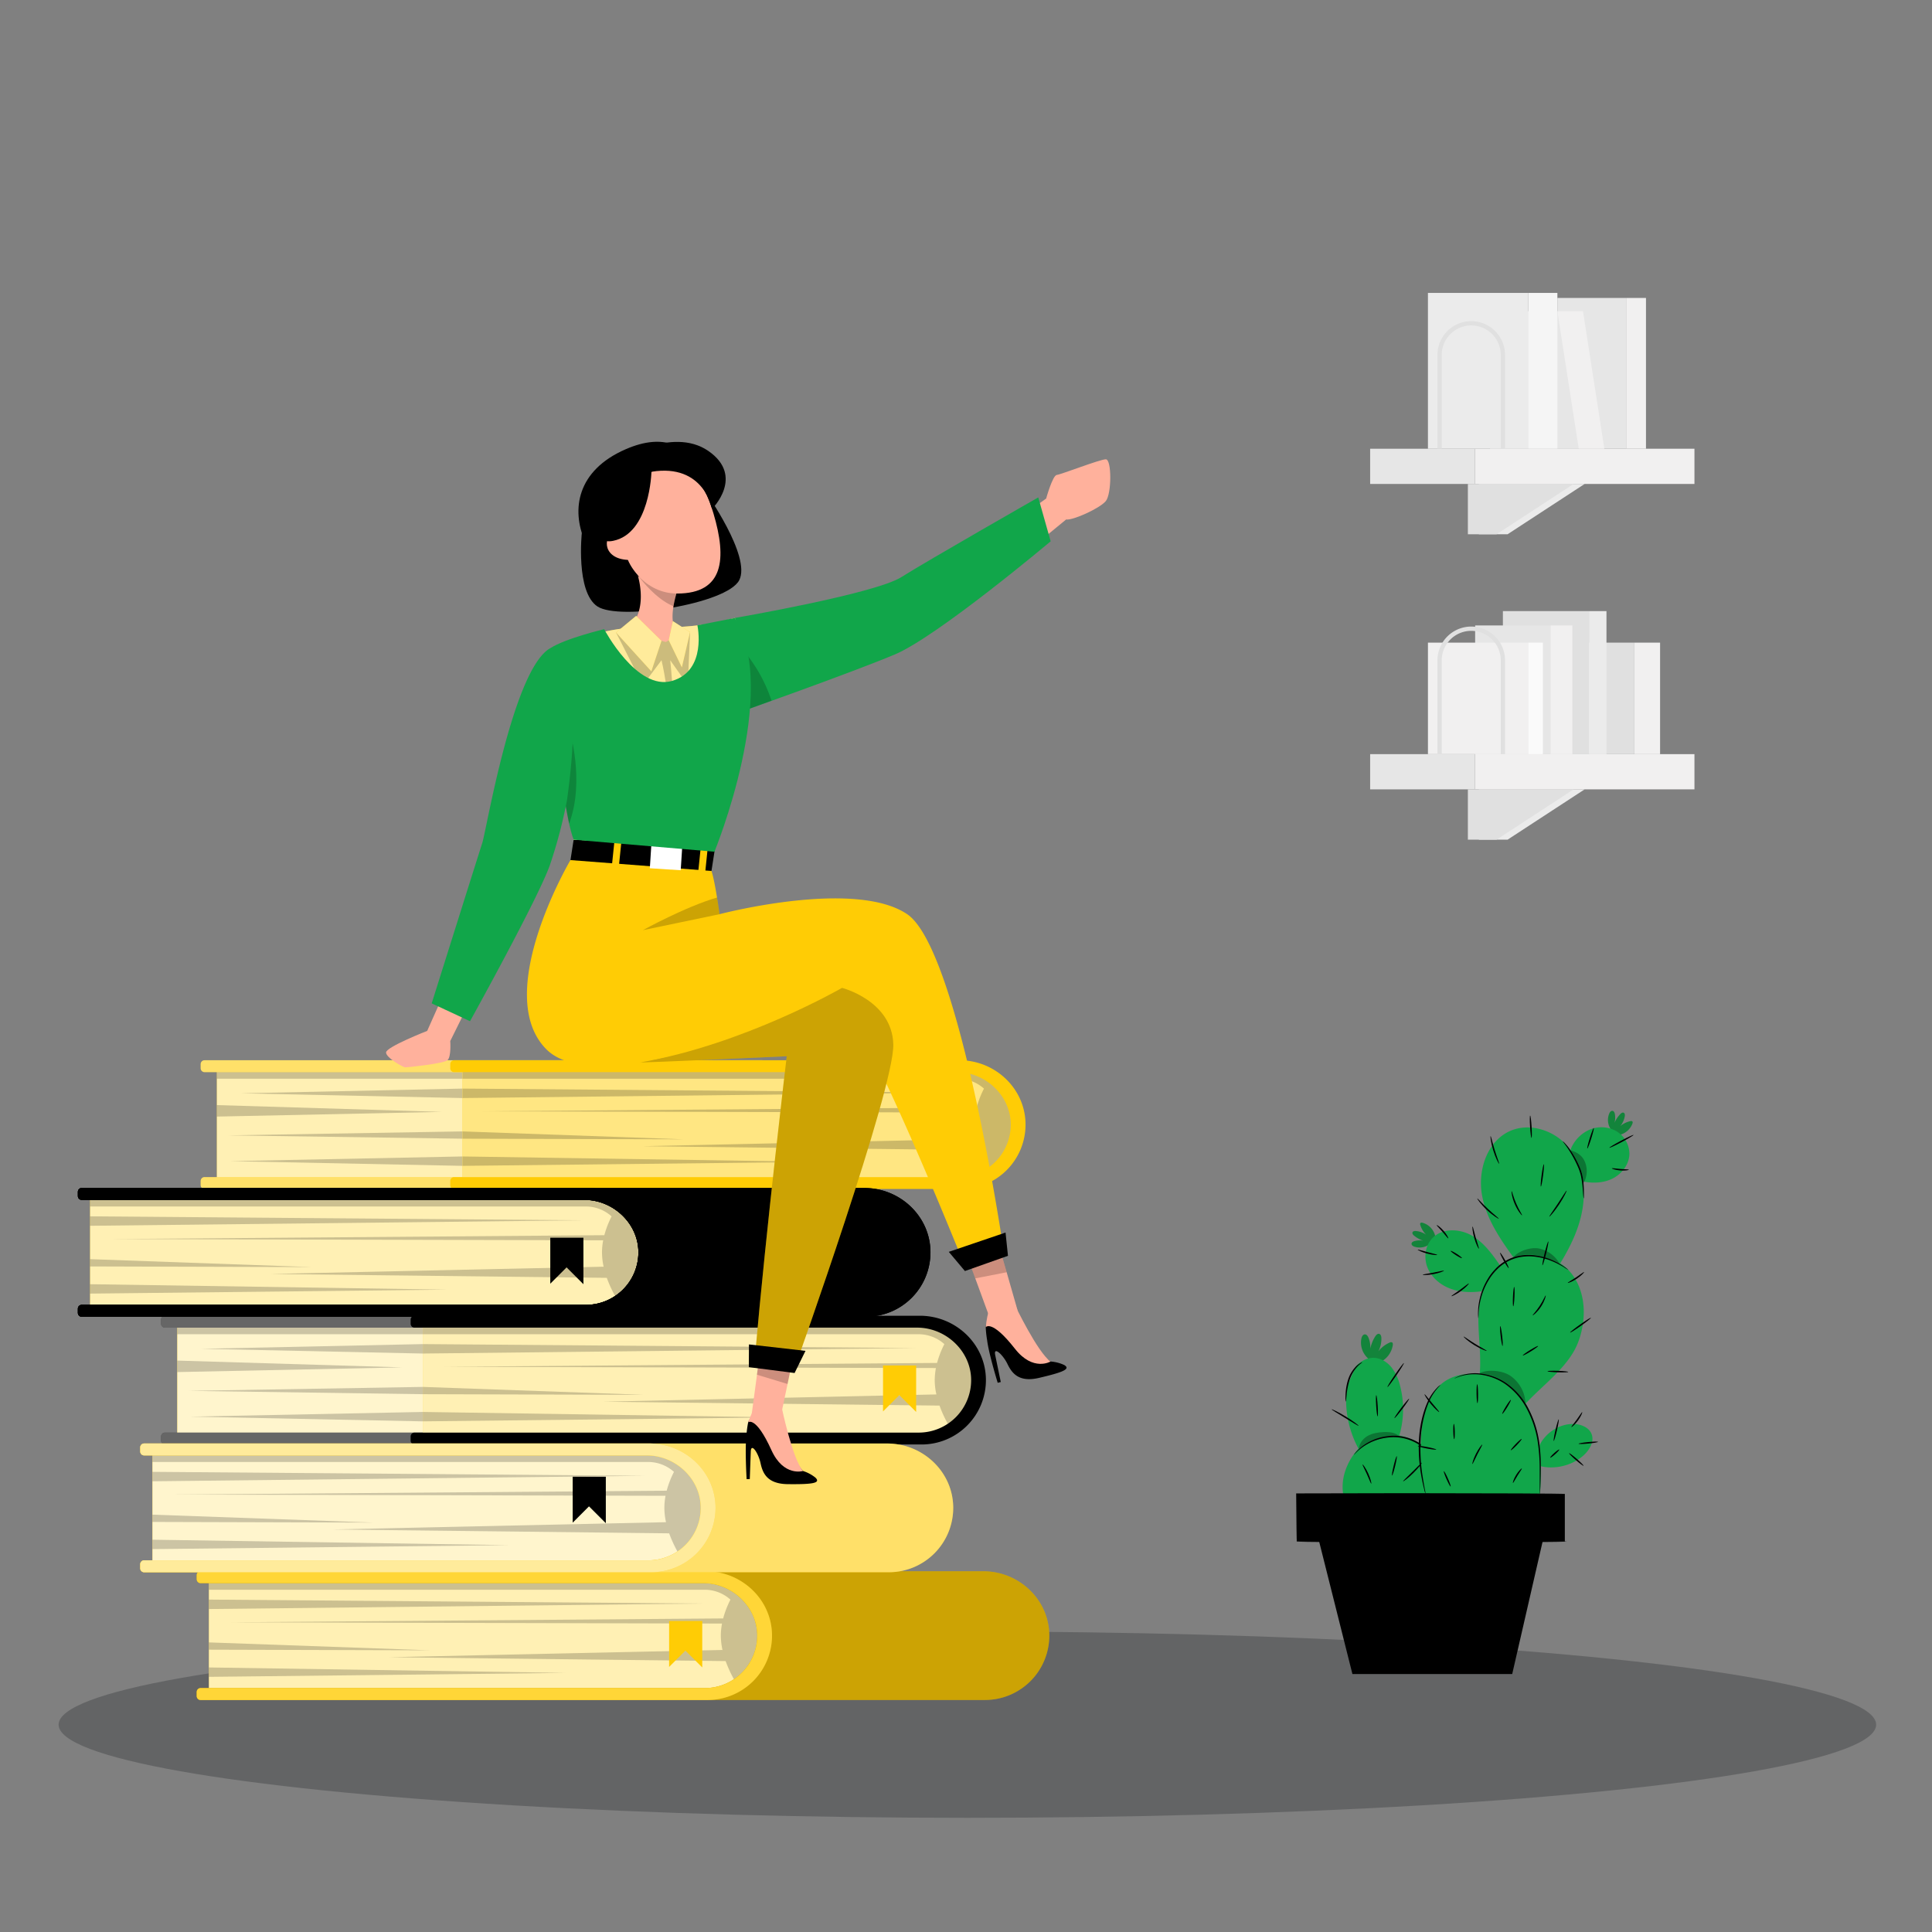 <?xml version="1.0" encoding="utf-8"?>
<svg xmlns="http://www.w3.org/2000/svg" data-name="Layer 1" viewBox="0 0 1400 1400">
  <rect x="0" y="0" width="1400" height="1400" fill="#808080" stroke="none"/>
  <ellipse cx="701" cy="1249.759" fill="#26292c" opacity=".31" rx="658.528" ry="67.5"/>
  <rect fill="#f1f0f0" height="25.521" transform="rotate(180 1148.298 337.931)" width="159.116" x="1068.74" y="325.17"/>
  <rect fill="#e6e6e6" height="25.521" width="75.885" x="992.855" y="325.17"/>
  <polygon fill="#ebebeb" points="1071.672 350.68 1148.299 350.68 1092.431 387.156 1071.672 387.156 1071.672 350.68"/>
  <polygon fill="#e0e0e0" points="1063.678 350.68 1140.305 350.68 1084.437 387.156 1063.678 387.156 1063.678 350.68"/>
  <g>
    <rect fill="#e6e6e6" height="109.26" transform="rotate(180 1153.44 270.54)" width="49.805" x="1128.538" y="215.911"/>
    <rect fill="#f1f0f0" height="109.26" width="14.399" x="1178.343" y="215.911"/>
    <polygon fill="#e6e6e6" points="1064.334 225.543 1128.538 225.543 1144.012 325.17 1079.808 325.17 1064.334 225.543"/>
    <polygon fill="#f1f0f0" points="1147.099 225.543 1128.538 225.543 1144.012 325.17 1162.573 325.17 1147.099 225.543"/>
    <rect fill="#ebebeb" height="112.911" transform="rotate(180 1071.12 268.715)" width="72.764" x="1034.737" y="212.26"/>
    <rect fill="#f5f5f5" height="112.911" width="21.036" x="1107.502" y="212.26"/>
    <path d="M1090.604,325.171h-3.104V257.209a21.382,21.382,0,0,0-42.764,0v67.962h-3.104V257.209a24.485,24.485,0,0,1,48.971,0Z" fill="#e0e0e0"/>
  </g>
  <g>
    <rect fill="#f1f0f0" height="25.521" transform="rotate(180 1148.298 559.242)" width="159.116" x="1068.74" y="546.481"/>
    <rect fill="#e6e6e6" height="25.521" width="75.885" x="992.855" y="546.481"/>
    <polygon fill="#ebebeb" points="1071.672 571.991 1148.299 571.991 1092.431 608.467 1071.672 608.467 1071.672 571.991"/>
    <polygon fill="#e0e0e0" points="1063.678 571.991 1140.305 571.991 1084.437 608.467 1063.678 608.467 1063.678 571.991"/>
    <g>
      <rect fill="#e0e0e0" height="80.801" transform="rotate(180 1147.936 506.08)" width="72.764" x="1111.554" y="465.68"/>
      <rect fill="#f1f0f0" height="80.801" width="18.64" x="1184.318" y="465.68"/>
      <rect fill="#e0e0e0" height="103.643" transform="rotate(180 1120.232 494.66)" width="62.359" x="1089.052" y="442.838"/>
      <rect fill="#ebebeb" height="103.643" width="12.694" x="1151.411" y="442.838"/>
      <rect fill="#e6e6e6" height="93.258" transform="rotate(180 1096.273 499.852)" width="54.651" x="1068.947" y="453.223"/>
      <rect fill="#f1f0f0" height="93.258" width="15.8" x="1123.599" y="453.223"/>
      <rect fill="#f1f0f0" height="80.801" transform="rotate(180 1071.12 506.08)" width="72.764" x="1034.737" y="465.68"/>
      <rect fill="#fafafa" height="80.801" width="10.518" x="1107.502" y="465.68"/>
      <path d="M1090.604,546.482h-3.104V478.52a21.382,21.382,0,0,0-42.764,0v67.962h-3.104V478.52a24.485,24.485,0,0,1,48.971,0Z" fill="#e0e0e0"/>
    </g>
  </g>
  <g>
    <path d="M991.694,969.45a18.154,18.154,0,0,1,1.267,7.92,26.404,26.404,0,0,1,3.596-8.971c.648-1.021,1.679-2.122,2.851-1.823,1.178.3,1.553,1.776,1.596,2.991a19.444,19.444,0,0,1-2.191,9.644,21.486,21.486,0,0,1,8.159-6.321,1.943,1.943,0,0,1,1.768-.14c.612.382.628,1.256.526,1.97a16.52,16.52,0,0,1-10.026,12.746l-1.724.251A15.377,15.377,0,0,1,986.49,970.056c.268-1.429,1.08-3.09,2.532-3.116C990.325,966.916,991.208,968.242,991.694,969.45Z" fill="#13843b"/>
    <path d="M1030.429,1046.815c-4.01-2.894-11.55-5.66-16.418-6.617a67.513,67.513,0,0,0,.464-36.286,34.741,34.741,0,0,0-6.128-13.059c-3.057-3.759-7.496-6.585-12.332-6.884-5.217-.323-10.214,2.385-13.699,6.345l-6.059,14.015a54.115,54.115,0,0,0-.728,6.157,73.975,73.975,0,0,0,8.849,39.199c-6.316,6.964-13.152,18.966-11.092,32.878h71.954C1046.497,1069.219,1041.415,1054.745,1030.429,1046.815Z" fill="#11a64a"/>
    <path d="M981.168,1054.159c-.03-.024.158-.291.544-.781a21.558,21.558,0,0,1,1.781-2.07,33.299,33.299,0,0,1,7.979-6.099,37.664,37.664,0,0,1,14.191-4.531,34.365,34.365,0,0,1,32.265,13.908,37.674,37.674,0,0,1,6.449,13.429,33.3,33.3,0,0,1,1.043,9.987,21.52,21.52,0,0,1-.281,2.716,3.12,3.12,0,0,1-.195.932c-.321.018.908-5.313-1.314-13.436a38.045,38.045,0,0,0-6.505-13.02,33.893,33.893,0,0,0-31.355-13.516,38.034,38.034,0,0,0-13.931,4.209C984.408,1049.85,981.375,1054.404,981.168,1054.159Z"/>
    <path d="M975.156,1015.643c-.142-.006-.246-1.823-.13-4.768a41.486,41.486,0,0,1,1.94-11.382,23.393,23.393,0,0,1,6.157-9.795c2.233-2.017,4.017-2.662,4.056-2.559.098.163-1.516,1.039-3.518,3.113a25.729,25.729,0,0,0-5.66,9.592,52.634,52.634,0,0,0-2.204,11.09C975.486,1013.838,975.316,1015.65,975.156,1015.643Z"/>
    <path d="M1016.762,1073.407c-.199-.24,2.965-3.15,6.719-6.871,3.765-3.713,6.71-6.842,6.948-6.641.225.186-2.374,3.665-6.179,7.418C1020.454,1071.074,1016.945,1073.634,1016.762,1073.407Z"/>
    <path d="M1008.741,1069.219c-.293-.071.23-3.267,1.168-7.137.939-3.872,1.937-6.951,2.231-6.88s-.23,3.266-1.168,7.138C1010.034,1066.21,1009.035,1069.29,1008.741,1069.219Z"/>
    <path d="M987.375,1061.228c.24-.162,2.338,2.614,4.095,6.505,1.772,3.885,2.478,7.292,2.199,7.366-.302.088-1.46-3.114-3.194-6.914C988.757,1064.378,987.111,1061.397,987.375,1061.228Z"/>
    <path d="M1010.483,1027.625c-.241-.182,1.939-3.47,4.867-7.343s5.499-6.866,5.739-6.684-1.938,3.469-4.867,7.343C1013.293,1024.814,1010.724,1027.807,1010.483,1027.625Z"/>
    <path d="M1005.4,1005.119c-.249-.171,2.217-4.203,5.509-9.007,3.292-4.805,6.162-8.561,6.411-8.39s-2.217,4.203-5.509,9.008C1008.52,1001.533,1005.649,1005.29,1005.4,1005.119Z"/>
    <path d="M997.294,1011.025c.301-.019.76,3.394,1.025,7.621.264,4.229.235,7.671-.066,7.69s-.76-3.393-1.024-7.622S996.994,1011.044,997.294,1011.025Z"/>
    <path d="M964.969,1021.262c.135-.261,4.801,1.912,10.21,5.217,5.416,3.297,9.483,6.45,9.313,6.69-.177.254-4.5-2.48-9.882-5.757C969.236,1024.128,964.824,1021.536,964.969,1021.262Z"/>
    <path d="M990.871,1040.635c3.49-2.047,7.626-2.679,11.666-2.879,4.193-.208,8.881.216,11.72,3.309v.149c-10.071-.717-21.818,2.728-29.551,9.22C984.647,1046.389,987.383,1042.681,990.871,1040.635Z" opacity=".3"/>
    <path d="M1025.074,899.311a14.288,14.288,0,0,1,6.311-.245,20.798,20.798,0,0,1-6.675-3.657c-.737-.603-1.501-1.512-1.157-2.401.346-.893,1.535-1.047,2.488-.966a15.309,15.309,0,0,1,7.333,2.621,16.922,16.922,0,0,1-4.173-6.974,1.531,1.531,0,0,1,.057-1.396c.356-.442,1.041-.373,1.589-.226a13.008,13.008,0,0,1,9.021,9.039l.034,1.371a12.108,12.108,0,0,1-14.846,6.958c-1.091-.344-2.313-1.135-2.197-2.273C1022.964,900.143,1024.083,899.577,1025.074,899.311Z" fill="#13843b"/>
    <path d="M1170.205,807.339a14.297,14.297,0,0,1-.285,6.309,20.789,20.789,0,0,1,4.203-6.345c.662-.684,1.633-1.369,2.489-.952.86.419.914,1.617.754,2.56A15.307,15.307,0,0,1,1174.14,816a16.92,16.92,0,0,1,7.299-3.574,1.53,1.53,0,0,1,1.386.174c.411.392.284,1.069.092,1.603a13.01,13.01,0,0,1-9.763,8.231l-1.369-.081a12.109,12.109,0,0,1-5.69-15.377c.434-1.059,1.325-2.21,2.449-1.999C1169.553,805.167,1170.023,806.33,1170.205,807.339Z" fill="#13843b"/>
    <path d="M1069.165,995.503c1.067.04,2.064.164,3.084.26,1.867-20.556-4.365-41.427,1.913-61.078l-.834,1.07c-7.563.992-15.431.693-22.559-2.023s-13.451-8.05-16.317-15.119-1.798-15.853,3.477-21.364c7.116-7.434,19.649-7.044,28.575-1.922,8.611,4.941,14.647,13.239,20.327,21.412a37.578,37.578,0,0,1,9.827-5.65c-9.919-13.656-19.511-27.995-22.639-44.49-3.422-18.046,3.317-39.429,20.069-46.963,14.267-6.417,32.155-.62,42.21,11.364.786.937,1.452,1.952,2.152,2.945l-.337-.972a25.994,25.994,0,0,1,13.566-14.285,22.073,22.073,0,0,1,19.473.934,19.211,19.211,0,0,1,9.567,16.714c-.226,7.594-5.563,14.463-12.392,17.791-6.545,3.19-14.203,3.442-21.351,1.975a64.903,64.903,0,0,1-.106,19.17c-2.236,14.357-8.638,27.71-16.242,40.131a35.622,35.622,0,0,1,5.848,4.832c12.927,13.535,13.758,35.267,6.984,52.715s-25.122,30.317-37.852,44.039l-.014-.008c5.474,9.26,8.35,20.317,9.777,30.698,4.427-9.257,14.307-15.89,24.638-15.814,5.555.041,11.778,2.513,13.497,7.795,1.515,4.654-1.036,9.697-4.345,13.303-7.707,8.398-21.506,12.236-32.581,9.542l-.14-3.399a147.597,147.597,0,0,1-.562,23.455h-82.105S1011.833,993.38,1069.165,995.503Z" fill="#11a64a"/>
    <rect height="34.434" transform="rotate(180 1036.795 1099.78)" width="194.28" x="939.655" y="1082.563"/>
    <polygon points="1119.426 1110.166 1095.801 1213.065 980.011 1213.065 954.164 1110.166 1119.426 1110.166"/>
    <path d="M939.763,1117.04c0,.377,43.822.683,97.868.683,54.064,0,97.877-.306,97.877-.683s-43.813-.683-97.877-.683C983.585,1116.357,939.763,1116.663,939.763,1117.04Z"/>
    <path d="M1053.931,998.894a5.696,5.696,0,0,1,1.122-.64,24.796,24.796,0,0,1,3.412-1.462,33.352,33.352,0,0,1,13.52-1.558,41.188,41.188,0,0,1,19.026,6.661,51.023,51.023,0,0,1,16.343,18.488,75.192,75.192,0,0,1,7.822,23.465,125.855,125.855,0,0,1,1.319,20.154c-.033,5.744-.215,10.381-.331,13.586-.065,1.507-.117,2.729-.159,3.69a5.736,5.736,0,0,1-.126,1.286,5.76,5.76,0,0,1-.094-1.288c-.012-.962-.028-2.186-.047-3.694-.004-3.348-.01-7.95-.017-13.575a133.03,133.03,0,0,0-1.54-19.993,75.814,75.814,0,0,0-7.79-23.11,50.718,50.718,0,0,0-15.939-18.169,41.095,41.095,0,0,0-18.539-6.73,34.584,34.584,0,0,0-13.32,1.194C1055.547,998.134,1053.991,999.02,1053.931,998.894Z"/>
    <path d="M1071.293,955.302a3.342,3.342,0,0,1-.132-.974,27.78,27.78,0,0,1-.114-2.812,46.035,46.035,0,0,1,1.215-10.281,48.236,48.236,0,0,1,5.705-14.266,39.224,39.224,0,0,1,5.506-7.271,32.498,32.498,0,0,1,16.855-9.621,38.03,38.03,0,0,1,9.116-.675,44.676,44.676,0,0,1,14.953,3.548,50.324,50.324,0,0,1,9.088,4.955c1.026.664,1.745,1.291,2.258,1.675.503.4.755.625.733.655a34.023,34.023,0,0,1-3.223-1.974,57.798,57.798,0,0,0-9.148-4.596,45.492,45.492,0,0,0-14.709-3.259,37.817,37.817,0,0,0-8.845.716,32.188,32.188,0,0,0-8.848,3.427,31.841,31.841,0,0,0-7.458,5.888,39.033,39.033,0,0,0-5.419,7.053,49.331,49.331,0,0,0-5.814,13.923,52.063,52.063,0,0,0-1.541,10.112A36.703,36.703,0,0,1,1071.293,955.302Z"/>
    <path d="M1147.621,868.424c-.158.011-.41-2.519-.696-6.594-.159-2.034-.366-4.447-.813-7.09a34.76,34.76,0,0,0-2.328-8.333,85.131,85.131,0,0,0-7.502-13.965c-2.244-3.396-3.946-5.263-3.823-5.381.052-.05.539.361,1.349,1.182a39.535,39.535,0,0,1,3.107,3.756,69.258,69.258,0,0,1,7.88,13.995,33.233,33.233,0,0,1,2.311,8.589,60.931,60.931,0,0,1,.59,7.206C1147.786,865.889,1147.764,868.414,1147.621,868.424Z"/>
    <path d="M1137.022,1053.049c.198-.228,2.704,1.625,5.596,4.139s5.078,4.736,4.88,4.964-2.703-1.625-5.597-4.139S1136.824,1053.277,1137.022,1053.049Z"/>
    <path d="M1143.915,1046.19c-.029-.3,3.088-.851,6.961-1.229,3.875-.378,7.039-.441,7.068-.141s-3.087.85-6.962,1.229S1143.945,1046.491,1143.915,1046.19Z"/>
    <path d="M1138.689,1034.077c-.219-.226,1.767-2.445,3.902-5.396,2.151-2.942,3.649-5.514,3.932-5.375.263.118-.832,2.984-3.048,6.018C1141.273,1032.365,1138.883,1034.29,1138.689,1034.077Z"/>
    <path d="M1129.494,1028.515c.294.068-.275,3.629-1.27,7.954s-2.041,7.777-2.335,7.71.274-3.629,1.27-7.955S1129.2,1028.447,1129.494,1028.515Z"/>
    <path d="M1123.348,1056.272c-.202-.225,1.096-1.721,2.899-3.344s3.428-2.756,3.63-2.532-1.095,1.721-2.899,3.344S1123.55,1056.496,1123.348,1056.272Z"/>
    <path d="M1094.797,1050.898c-.218-.209,1.358-2.206,3.52-4.46s4.091-3.913,4.309-3.704-1.358,2.206-3.52,4.461S1095.015,1051.106,1094.797,1050.898Z"/>
    <path d="M1088.599,1024.532c-.257-.158.922-2.551,2.633-5.346s3.308-4.933,3.565-4.775-.921,2.551-2.633,5.346S1088.856,1024.69,1088.599,1024.532Z"/>
    <path d="M1070.422,1003.068c.302-.004.587,3.061.637,6.845.05,3.786-.154,6.857-.456,6.861s-.587-3.06-.637-6.846C1069.916,1006.144,1070.12,1003.072,1070.422,1003.068Z"/>
    <path d="M1032.274,1010.343c.26-.172,2.503,2.806,5.424,6.335,2.911,3.539,5.409,6.306,5.19,6.529-.201.211-3.078-2.243-6.032-5.833C1033.892,1013.792,1032.029,1010.5,1032.274,1010.343Z"/>
    <path d="M1027.381,1047.813c.057-.296,3.101.042,6.797.756s6.648,1.533,6.59,1.83-3.1-.042-6.798-.756S1027.324,1048.109,1027.381,1047.813Z"/>
    <path d="M1066.95,1060.867c-.276-.087.626-3.568,2.628-7.499,1.989-3.94,4.263-6.723,4.497-6.552.258.179-1.575,3.187-3.522,7.046C1068.591,1057.712,1067.247,1060.968,1066.95,1060.867Z"/>
    <path d="M1053.762,1042.889c-.302.007-.602-2.473-.67-5.537s.121-5.555.423-5.562.602,2.472.67,5.538S1054.063,1042.883,1053.762,1042.889Z"/>
    <path d="M1096.339,1074.584c-.273-.096.494-2.834,2.321-5.794,1.814-2.969,3.909-4.89,4.118-4.691.234.21-1.436,2.393-3.187,5.263C1097.824,1072.221,1096.632,1074.698,1096.339,1074.584Z"/>
    <path d="M1051.167,1077.182c-.276.122-1.596-2.264-2.948-5.328s-2.224-5.648-1.948-5.77,1.596,2.264,2.948,5.328S1051.443,1077.061,1051.167,1077.182Z"/>
    <path d="M1121.389,993.645c.01-.302,3.38-.435,7.527-.299,4.148.137,7.502.492,7.492.793s-3.38.435-7.528.298C1124.733,994.302,1121.379,993.947,1121.389,993.645Z"/>
    <path d="M1137.766,965.612c-.175-.247,3.059-2.838,7.222-5.788s7.679-5.143,7.854-4.897-3.059,2.837-7.222,5.788S1137.941,965.858,1137.766,965.612Z"/>
    <path d="M1136.067,929.605c-.127-.289,2.672-1.75,5.888-3.895,3.229-2.128,5.664-4.137,5.88-3.907.204.203-1.956,2.627-5.276,4.818C1139.249,928.826,1136.175,929.872,1136.067,929.605Z"/>
    <path d="M1117.716,916.878c-.293-.072.419-4.003,1.591-8.779,1.172-4.778,2.359-8.592,2.652-8.52s-.419,4.002-1.591,8.78S1118.009,916.95,1117.716,916.878Z"/>
    <path d="M1087.045,907.8c.264-.147,1.862,2.22,3.57,5.287s2.88,5.672,2.616,5.819-1.862-2.22-3.571-5.287S1086.781,907.947,1087.045,907.8Z"/>
    <path d="M1060.61,968.554c.205-.245,3.701,2.432,8.304,5.262,4.594,2.851,8.551,4.778,8.424,5.071-.105.265-4.323-1.241-8.998-4.141C1063.655,971.865,1060.42,968.767,1060.61,968.554Z"/>
    <path d="M1103.461,982.216c-.159-.257,2.199-1.998,5.264-3.887,3.067-1.891,5.681-3.215,5.839-2.958s-2.198,1.997-5.265,3.888S1103.619,982.473,1103.461,982.216Z"/>
    <path d="M1110.644,953.157c-.222-.239,2.548-2.959,5.122-6.928,2.607-3.95,3.988-7.577,4.296-7.469.27.066-.685,3.972-3.382,8.067C1114.011,950.937,1110.813,953.377,1110.644,953.157Z"/>
    <path d="M1096.572,946.6c-.302-.014-.4-3.167-.22-7.042s.571-7.007.872-6.993.399,3.167.219,7.043S1096.873,946.614,1096.572,946.6Z"/>
    <path d="M1088.8,975.319c-.3.035-.914-3.152-1.372-7.116s-.586-7.208-.286-7.242.914,3.151,1.372,7.117S1089.1,975.284,1088.8,975.319Z"/>
    <path d="M1067.074,888.799c.313-.043,1.024,3.628,2.292,8.037,1.25,4.415,2.581,7.908,2.293,8.037-.259.124-2.068-3.232-3.344-7.737C1067.023,892.637,1066.788,888.831,1067.074,888.799Z"/>
    <path d="M1051.768,939.241c-.148-.278,2.826-2.098,6.277-4.622,3.462-2.511,6.106-4.783,6.325-4.557.206.202-2.145,2.874-5.682,5.441C1055.163,938.081,1051.898,939.499,1051.768,939.241Z"/>
    <path d="M1030.976,923.753c-.019-.313,3.447-.741,7.654-1.555,4.212-.798,7.589-1.68,7.687-1.383.096.273-3.189,1.641-7.482,2.456C1034.547,924.1,1030.988,924.043,1030.976,923.753Z"/>
    <path d="M1051.213,906.454c.163-.254,2.122.709,4.375,2.151s3.948,2.817,3.785,3.072-2.121-.709-4.375-2.151S1051.051,906.708,1051.213,906.454Z"/>
    <path d="M1041.11,887.767c.175-.23,2.62,1.4,4.976,4.116,2.368,2.707,3.646,5.352,3.395,5.494-.269.163-1.923-2.155-4.219-4.776C1042.98,889.968,1040.912,888.011,1041.11,887.767Z"/>
    <path d="M1027.348,905.572c.118-.289,3.213.73,7.075,1.761,3.86,1.045,7.047,1.715,7.004,2.025-.035.289-3.351.096-7.288-.97C1030.199,907.335,1027.233,905.839,1027.348,905.572Z"/>
    <path d="M1122.706,881.613c-.245-.198,2.768-4.268,6.207-9.462,3.454-5.187,6.035-9.542,6.312-9.394.257.133-1.914,4.76-5.401,9.998C1126.35,878,1122.927,881.798,1122.706,881.613Z"/>
    <path d="M1116.579,859.811c-.299-.039-.067-3.685.52-8.141.586-4.458,1.304-8.039,1.603-8s.066,3.684-.52,8.142C1117.596,856.269,1116.878,859.851,1116.579,859.811Z"/>
    <path d="M1095.389,863.202c.321-.06,1.211,4.135,3.306,8.933,2.061,4.815,4.507,8.337,4.243,8.53-.208.182-3.12-3.138-5.246-8.096C1095.538,867.625,1095.114,863.229,1095.389,863.202Z"/>
    <path d="M1070.5,868.476c.252-.199,3.348,3.45,7.634,7.464,4.27,4.035,8.101,6.9,7.918,7.164-.152.238-4.322-2.265-8.667-6.367C1073.027,872.653,1070.272,868.642,1070.5,868.476Z"/>
    <path d="M1080.13,823.27c.314-.053,1.276,4.542,2.987,10.046,1.689,5.513,3.484,9.85,3.194,9.983-.254.127-2.522-4.063-4.239-9.661C1080.337,828.048,1079.848,823.308,1080.13,823.27Z"/>
    <path d="M1108.807,808.398c.301-.018.766,3.584,1.037,8.046.272,4.463.248,8.095-.054,8.113s-.765-3.584-1.037-8.047C1108.481,812.049,1108.505,808.417,1108.807,808.398Z"/>
    <path d="M1167.986,846.626c.079-.304,2.799.179,6.166.445,3.367.283,6.129.248,6.158.56.035.287-2.767.82-6.247.529C1170.584,847.883,1167.906,846.904,1167.986,846.626Z"/>
    <path d="M1166.24,831.698c-.141-.267,3.652-2.557,8.473-5.115s8.844-4.416,8.986-4.149-3.651,2.556-8.473,5.115C1170.405,830.107,1166.382,831.965,1166.24,831.698Z"/>
    <path d="M1150.236,832.232c-.288-.09.523-3.493,1.811-7.598s2.566-7.362,2.854-7.271-.523,3.492-1.812,7.598S1150.523,832.322,1150.236,832.232Z"/>
    <g opacity=".3">
      <path d="M1105.421,1017.066a25.621,25.621,0,0,0-10.938-20.099c-6.468-4.343-18.115-4.771-22.693-1.515,6.779-.072,14.457,2.835,19.909,6.866a55.836,55.836,0,0,1,13.723,14.748"/>
    </g>
    <g opacity=".3">
      <path d="M1130.75,916.878a22.19,22.19,0,0,0-15.634-12.18c-6.637-1.213-16.035,2.473-18.545,6.64,5.359-2.401,12.461-2.746,18.184-1.429a48.376,48.376,0,0,1,15.995,6.969"/>
    </g>
    <g opacity=".3">
      <path d="M1147.502,857.296a17.557,17.557,0,0,0,1.073-15.143c-1.963-4.858-5.768-7.249-10.806-8.684,5.152,7.468,9.204,15.051,9.597,24.115"/>
    </g>
    <path d="M1043.856,1003.605c.06.079-.86.792-2.213,2.386a43.343,43.343,0,0,0-4.966,7.289c-3.292,6.635-6.277,16.74-7.128,28.111a128.163,128.163,0,0,0,1.445,29.171c.578,3.708,1.136,6.698,1.52,8.765a17.167,17.167,0,0,1,.495,3.237,17.092,17.092,0,0,1-.952-3.136c-.526-2.041-1.213-5.015-1.901-8.724a115.553,115.553,0,0,1-1.805-29.404c.872-11.544,4.003-21.712,7.584-28.433a37.388,37.388,0,0,1,5.363-7.19A8.789,8.789,0,0,1,1043.856,1003.605Z"/>
    <path d="M1133.935,1082.563a2.372,2.372,0,0,1-.591.056c-.453.014-1.023.032-1.733.054-1.605.025-3.834.059-6.665.102-5.872.042-14.225.101-24.513.174-20.769.041-49.327.098-80.871.16-31.101-.061-59.292-.115-79.907-.156l.391-.392c-.041,10.591-.073,19.188-.097,25.228-.035,2.915-.062,5.21-.082,6.859-.021.732-.037,1.319-.049,1.784a2.491,2.491,0,0,1-.055.608,2.522,2.522,0,0,1-.058-.608c-.016-.465-.036-1.052-.061-1.783-.03-1.649-.072-3.943-.125-6.858-.061-6.04-.147-14.636-.254-25.227l-.004-.391.395-.001,79.907-.156c31.545.062,60.102.119,80.871.16,10.287.073,18.641.132,24.513.173,2.831.043,5.061.078,6.665.102.71.022,1.281.04,1.733.054A2.407,2.407,0,0,1,1133.935,1082.563Z"/>
  </g>
  <g>
    <rect fill="#ffcc05" height="83.908" transform="rotate(-180 225.183 1000.567)" width="193.455" x="128.456" y="958.613"/>
    <rect fill="#fff" height="83.908" opacity=".8" transform="rotate(-180 225.183 1000.567)" width="193.455" x="128.456" y="958.613"/>
    <polygon opacity=".2" points="306.391 966.822 128.456 966.822 128.456 958.613 306.202 958.613 306.391 966.822" style="isolation:isolate"/>
    <polygon opacity=".2" points="306.397 973.978 145.868 977.401 306.397 980.823 306.397 973.978" style="isolation:isolate"/>
    <polygon opacity=".2" points="306.397 1005.003 136.405 1007.873 306.397 1010.285 306.397 1005.003" style="isolation:isolate"/>
    <polygon opacity=".2" points="306.397 1023.155 137.919 1026.561 306.397 1029.968 306.397 1023.155" style="isolation:isolate"/>
    <polygon opacity=".2" points="128.456 985.932 291.44 990.853 128.456 994.26 128.456 985.932" style="isolation:isolate"/>
    <path d="M560.209,1000.134a38.025,38.025,0,0,1-38.033,37.984H119.528a2.802,2.802,0,0,0-2.802,2.802v3.008a2.802,2.802,0,0,0,2.802,2.802H524.271a46.65,46.65,0,0,0,46.643-46.994c-.189-25.822-22.018-46.296-47.84-46.296l-403.546,0a2.802,2.802,0,0,0-2.802,2.802V959.25a2.802,2.802,0,0,0,2.802,2.802H521.056C542.008,962.052,560.235,979.182,560.209,1000.134Z"/>
    <path d="M560.209,1000.134a38.025,38.025,0,0,1-38.033,37.984H119.528a2.802,2.802,0,0,0-2.802,2.802v3.008a2.802,2.802,0,0,0,2.802,2.802H524.271a46.65,46.65,0,0,0,46.643-46.994c-.189-25.822-22.018-46.296-47.84-46.296l-403.546,0a2.802,2.802,0,0,0-2.802,2.802V959.25a2.802,2.802,0,0,0,2.802,2.802H521.056C542.008,962.052,560.235,979.182,560.209,1000.134Z" fill="#fff" opacity=".4"/>
    <path d="M707.055,1000.632h0a42.016,42.016,0,0,1-42.016,42.016H306.397V958.617H665.039A42.015,42.015,0,0,1,707.055,1000.632Z" fill="#ffcc05"/>
    <path d="M306.391,958.613v84.046H665.053a42.023,42.023,0,0,0,0-84.046Z" fill="#fff" opacity=".7"/>
    <g>
      <polygon opacity=".2" points="306.397 980.823 306.397 973.978 663.885 976.849 306.397 980.823" style="isolation:isolate"/>
      <polygon opacity=".2" points="306.397 1010.285 306.397 1005.003 466.88 1010.744 306.397 1010.285" style="isolation:isolate"/>
      <polygon opacity=".2" points="306.397 1029.968 306.397 1023.155 565.149 1027.097 306.397 1029.968" style="isolation:isolate"/>
      <path d="M665.627,966.822a28.082,28.082,0,0,1,18.686,7.176,69.855,69.855,0,0,0-5.281,13.635L320.399,990.446l357.801.89a48.877,48.877,0,0,0-.861,8.755,47.795,47.795,0,0,0,1.205,10.363l-241.547,5.281,243.815,2.813a87.043,87.043,0,0,0,8.095,16.677,42.031,42.031,0,0,0-23.854-76.612H306.391v8.21Z" opacity=".2" style="isolation:isolate"/>
    </g>
    <path d="M703.731,1000.134a38.025,38.025,0,0,1-38.033,37.984H300.365a2.802,2.802,0,0,0-2.802,2.802v3.008a2.802,2.802,0,0,0,2.802,2.802H667.793a46.65,46.65,0,0,0,46.643-46.994c-.189-25.822-22.018-46.296-47.84-46.296l-366.231,0a2.802,2.802,0,0,0-2.802,2.802V959.25a2.802,2.802,0,0,0,2.802,2.802H664.578C685.53,962.052,703.757,979.182,703.731,1000.134Z"/>
    <polygon fill="#ffcc05" points="663.885 989.466 663.885 1023.155 651.69 1010.959 639.873 1022.776 639.873 989.466 663.885 989.466"/>
    <g>
      <rect fill="#ffcc05" height="84.031" transform="rotate(-180 412.455 1185.776)" width="522.123" x="151.393" y="1143.76"/>
      <rect fill="#fff" height="84.031" opacity=".7" transform="rotate(-180 412.455 1185.776)" width="522.123" x="151.393" y="1143.76"/>
      <polygon opacity=".2" points="151.393 1165.967 151.393 1159.122 508.881 1161.992 151.393 1165.967" style="isolation:isolate"/>
      <polygon opacity=".2" points="151.393 1195.428 151.393 1190.146 311.876 1195.887 151.393 1195.428" style="isolation:isolate"/>
      <polygon opacity=".2" points="151.393 1215.111 151.393 1208.298 410.145 1212.241 151.393 1215.111" style="isolation:isolate"/>
      <path d="M556.788,1143.76l7.57,62.645-8.929-9.535c-4.129,17.654-16.431,30.921-16.431,30.921a91.728,91.728,0,0,1-13.179-24.105l-243.835-2.802,241.544-5.276a49.724,49.724,0,0,1-1.184-10.381,47.28,47.28,0,0,1,.861-8.738l-357.805-.903,358.634-2.809a68.271,68.271,0,0,1,5.269-13.623,27.924,27.924,0,0,0-18.69-7.177H151.393V1143.76Z" opacity=".2" style="isolation:isolate"/>
      <path d="M548.727,1185.278a38.025,38.025,0,0,1-38.033,37.984H145.361a2.802,2.802,0,0,0-2.802,2.802v3.007a2.802,2.802,0,0,0,2.802,2.802H713.72a46.65,46.65,0,0,0,46.643-46.994c-.189-25.822-22.018-46.295-47.84-46.295H145.361a2.802,2.802,0,0,0-2.802,2.802v3.007a2.802,2.802,0,0,0,2.802,2.802H509.574C530.526,1147.195,548.753,1164.326,548.727,1185.278Z" fill="#ffcc05"/>
      <path d="M548.727,1185.278a38.025,38.025,0,0,1-38.033,37.984H145.361a2.802,2.802,0,0,0-2.802,2.802v3.007a2.802,2.802,0,0,0,2.802,2.802H713.72a46.65,46.65,0,0,0,46.643-46.994c-.189-25.822-22.018-46.295-47.84-46.295H145.361a2.802,2.802,0,0,0-2.802,2.802v3.007a2.802,2.802,0,0,0,2.802,2.802H509.574C530.526,1147.195,548.753,1164.326,548.727,1185.278Z" opacity=".2" style="isolation:isolate"/>
      <path d="M548.727,1185.278a38.025,38.025,0,0,1-38.033,37.984H145.361a2.802,2.802,0,0,0-2.802,2.802v3.007a2.802,2.802,0,0,0,2.802,2.802H512.789a46.649,46.649,0,0,0,46.643-46.994c-.189-25.822-22.018-46.295-47.84-46.295H145.361a2.802,2.802,0,0,0-2.802,2.802v3.007a2.802,2.802,0,0,0,2.802,2.802H509.574C530.526,1147.195,548.753,1164.326,548.727,1185.278Z" fill="#ffcc05"/>
      <polygon fill="#ffcc05" points="508.881 1174.61 508.881 1208.298 496.686 1196.103 484.869 1207.919 484.869 1174.61 508.881 1174.61"/>
      <path d="M548.727,1185.278a38.025,38.025,0,0,1-38.033,37.984H145.361a2.802,2.802,0,0,0-2.802,2.802v3.007a2.802,2.802,0,0,0,2.802,2.802H512.789a46.649,46.649,0,0,0,46.643-46.994c-.189-25.822-22.018-46.295-47.84-46.295H145.361a2.802,2.802,0,0,0-2.802,2.802v3.007a2.802,2.802,0,0,0,2.802,2.802H509.574C530.526,1147.195,548.753,1164.326,548.727,1185.278Z" fill="#fff" opacity=".2"/>
    </g>
    <g>
      <rect fill="#ffcc05" height="84.031" transform="rotate(-180 371.533 1093.205)" width="522.122" x="110.472" y="1051.189"/>
      <rect fill="#fff" height="84.031" opacity=".8" transform="rotate(-180 371.533 1093.205)" width="522.122" x="110.472" y="1051.189"/>
      <polygon opacity=".2" points="110.471 1073.395 110.471 1066.55 467.959 1069.42 110.471 1073.395" style="isolation:isolate"/>
      <polygon opacity=".2" points="110.471 1102.857 110.471 1097.574 270.954 1103.316 110.471 1102.857" style="isolation:isolate"/>
      <polygon opacity=".2" points="110.471 1122.539 110.471 1115.726 369.223 1119.669 110.471 1122.539" style="isolation:isolate"/>
      <path d="M515.867,1051.188l7.57,62.645-8.93-9.535c-4.129,17.655-16.432,30.922-16.432,30.922a91.746,91.746,0,0,1-13.179-24.105l-243.835-2.802,241.545-5.276a49.729,49.729,0,0,1-1.184-10.381,47.276,47.276,0,0,1,.86-8.738l-357.805-.903,358.634-2.809a68.272,68.272,0,0,1,5.268-13.623,27.924,27.924,0,0,0-18.69-7.176H110.471v-8.219Z" opacity=".2" style="isolation:isolate"/>
      <path d="M507.805,1092.706A38.025,38.025,0,0,1,469.772,1130.69H104.44a2.802,2.802,0,0,0-2.802,2.802V1136.5a2.802,2.802,0,0,0,2.802,2.802h539.654a46.649,46.649,0,0,0,46.644-46.994c-.189-25.821-22.018-46.295-47.84-46.295H104.44a2.802,2.802,0,0,0-2.802,2.802v3.008a2.802,2.802,0,0,0,2.802,2.802H468.652C489.604,1054.624,507.832,1071.754,507.805,1092.706Z" fill="#ffcc05"/>
      <path d="M507.805,1092.706A38.025,38.025,0,0,1,469.772,1130.69H104.44a2.802,2.802,0,0,0-2.802,2.802V1136.5a2.802,2.802,0,0,0,2.802,2.802h539.654a46.649,46.649,0,0,0,46.644-46.994c-.189-25.821-22.018-46.295-47.84-46.295H104.44a2.802,2.802,0,0,0-2.802,2.802v3.008a2.802,2.802,0,0,0,2.802,2.802H468.652C489.604,1054.624,507.832,1071.754,507.805,1092.706Z" fill="#fff" opacity=".4"/>
      <path d="M507.805,1092.706A38.025,38.025,0,0,1,469.772,1130.69H104.44a2.802,2.802,0,0,0-2.802,2.802V1136.5a2.802,2.802,0,0,0,2.802,2.802H471.867a46.649,46.649,0,0,0,46.644-46.994c-.189-25.821-22.018-46.295-47.84-46.295H104.44a2.802,2.802,0,0,0-2.802,2.802v3.008a2.802,2.802,0,0,0,2.802,2.802H468.652C489.604,1054.624,507.832,1071.754,507.805,1092.706Z" fill="#ffcc05"/>
      <polygon points="439.002 1070.072 439.002 1103.76 426.807 1091.565 414.991 1103.381 414.991 1070.072 439.002 1070.072"/>
      <path d="M507.805,1092.706A38.025,38.025,0,0,1,469.772,1130.69H104.44a2.802,2.802,0,0,0-2.802,2.802V1136.5a2.802,2.802,0,0,0,2.802,2.802H471.867a46.649,46.649,0,0,0,46.644-46.994c-.189-25.821-22.018-46.295-47.84-46.295H104.44a2.802,2.802,0,0,0-2.802,2.802v3.008a2.802,2.802,0,0,0,2.802,2.802H468.652C489.604,1054.624,507.832,1071.754,507.805,1092.706Z" fill="#fff" opacity=".6"/>
    </g>
    <g>
      <rect fill="#ffcc05" height="83.908" transform="rotate(-180 253.888 815.423)" width="193.455" x="157.16" y="773.469"/>
      <rect fill="#fff" height="83.908" opacity=".7" transform="rotate(-180 253.888 815.423)" width="193.455" x="157.16" y="773.469"/>
      <polygon opacity=".2" points="335.095 781.679 157.16 781.679 157.16 773.469 334.907 773.469 335.095 781.679" style="isolation:isolate"/>
      <polygon opacity=".2" points="335.101 788.835 174.572 792.257 335.101 795.68 335.101 788.835" style="isolation:isolate"/>
      <polygon opacity=".2" points="335.101 819.859 165.109 822.73 335.101 825.141 335.101 819.859" style="isolation:isolate"/>
      <polygon opacity=".2" points="335.101 838.011 166.623 841.417 335.101 844.824 335.101 838.011" style="isolation:isolate"/>
      <polygon opacity=".2" points="157.16 800.789 320.144 805.71 157.16 809.116 157.16 800.789" style="isolation:isolate"/>
      <path d="M588.913,814.99A38.025,38.025,0,0,1,550.88,852.975H148.232a2.802,2.802,0,0,0-2.802,2.802v3.008a2.802,2.802,0,0,0,2.802,2.802H552.975a46.65,46.65,0,0,0,46.644-46.994c-.189-25.821-22.018-46.295-47.84-46.295H148.232a2.802,2.802,0,0,0-2.802,2.802v3.007a2.802,2.802,0,0,0,2.802,2.802H549.76C570.712,776.908,588.94,794.039,588.913,814.99Z" fill="#ffcc05"/>
      <path d="M588.913,814.99A38.025,38.025,0,0,1,550.88,852.975H148.232a2.802,2.802,0,0,0-2.802,2.802v3.008a2.802,2.802,0,0,0,2.802,2.802H552.975a46.65,46.65,0,0,0,46.644-46.994c-.189-25.821-22.018-46.295-47.84-46.295H148.232a2.802,2.802,0,0,0-2.802,2.802v3.007a2.802,2.802,0,0,0,2.802,2.802H549.76C570.712,776.908,588.94,794.039,588.913,814.99Z" fill="#fff" opacity=".4"/>
      <path d="M735.759,815.489h0a42.016,42.016,0,0,1-42.016,42.016H335.102V773.473H693.744A42.015,42.015,0,0,1,735.759,815.489Z" fill="#ffcc05"/>
      <path d="M335.095,773.469v84.046H693.757a42.023,42.023,0,0,0,0-84.046Z" fill="#fff" opacity=".5"/>
      <g>
        <polygon opacity=".2" points="335.101 795.68 335.101 788.835 692.589 791.705 335.101 795.68" style="isolation:isolate"/>
        <polygon opacity=".2" points="335.101 825.141 335.101 819.859 495.584 825.6 335.101 825.141" style="isolation:isolate"/>
        <polygon opacity=".2" points="335.101 844.824 335.101 838.011 593.853 841.954 335.101 844.824" style="isolation:isolate"/>
        <path d="M694.331,781.679a28.082,28.082,0,0,1,18.686,7.176,69.849,69.849,0,0,0-5.281,13.635l-358.634,2.813,357.801.89a48.874,48.874,0,0,0-.861,8.755,47.789,47.789,0,0,0,1.205,10.363L465.701,830.591l243.815,2.813a87.054,87.054,0,0,0,8.095,16.677,42.031,42.031,0,0,0-23.854-76.612H335.095v8.21Z" opacity=".2" style="isolation:isolate"/>
      </g>
      <path d="M732.435,814.99a38.025,38.025,0,0,1-38.033,37.984H329.07a2.802,2.802,0,0,0-2.802,2.802v3.008a2.802,2.802,0,0,0,2.802,2.802H696.498a46.65,46.65,0,0,0,46.643-46.994c-.189-25.821-22.018-46.295-47.84-46.295H329.07a2.802,2.802,0,0,0-2.802,2.802v3.007a2.802,2.802,0,0,0,2.802,2.802H693.283C714.234,776.908,732.462,794.039,732.435,814.99Z" fill="#ffcc05"/>
      <polygon fill="#ffcc05" points="692.589 804.323 692.589 838.011 680.394 825.816 668.578 837.632 668.578 804.323 692.589 804.323"/>
    </g>
    <g>
      <rect fill="#ffcc05" height="84.032" transform="rotate(-180 326.341 908.06)" width="522.122" x="65.28" y="866.045"/>
      <rect fill="#fff" height="84.032" opacity=".7" transform="rotate(-180 326.341 908.06)" width="522.122" x="65.28" y="866.045"/>
      <polygon opacity=".2" points="65.28 888.252 65.28 881.407 422.767 884.277 65.28 888.252" style="isolation:isolate"/>
      <polygon opacity=".2" points="65.28 917.713 65.28 912.431 225.763 918.172 65.28 917.713" style="isolation:isolate"/>
      <polygon opacity=".2" points="65.28 937.396 65.28 930.583 324.032 934.526 65.28 937.396" style="isolation:isolate"/>
      <path d="M470.675,866.045l7.57,62.645-8.93-9.535c-4.129,17.654-16.431,30.921-16.431,30.921a91.74,91.74,0,0,1-13.179-24.105L195.869,923.17l241.545-5.276a49.723,49.723,0,0,1-1.184-10.381,47.274,47.274,0,0,1,.86-8.738l-357.805-.903,358.634-2.809a68.26,68.26,0,0,1,5.269-13.623,27.926,27.926,0,0,0-18.69-7.176H65.28V866.045Z" opacity=".2" style="isolation:isolate"/>
      <path d="M462.614,907.562a38.025,38.025,0,0,1-38.033,37.984H59.248a2.802,2.802,0,0,0-2.802,2.802v3.007a2.802,2.802,0,0,0,2.802,2.802H627.607a46.65,46.65,0,0,0,46.644-46.994c-.189-25.821-22.018-46.295-47.84-46.295H59.248a2.802,2.802,0,0,0-2.802,2.802v3.007a2.802,2.802,0,0,0,2.802,2.802H423.461C444.413,869.48,462.64,886.61,462.614,907.562Z"/>
      <path d="M462.614,907.562a38.025,38.025,0,0,1-38.033,37.984H59.248a2.802,2.802,0,0,0-2.802,2.802v3.007a2.802,2.802,0,0,0,2.802,2.802H627.607a46.65,46.65,0,0,0,46.644-46.994c-.189-25.821-22.018-46.295-47.84-46.295H59.248a2.802,2.802,0,0,0-2.802,2.802v3.007a2.802,2.802,0,0,0,2.802,2.802H423.461C444.413,869.48,462.64,886.61,462.614,907.562Z"/>
      <path d="M462.614,907.562a38.025,38.025,0,0,1-38.033,37.984H59.248a2.802,2.802,0,0,0-2.802,2.802v3.007a2.802,2.802,0,0,0,2.802,2.802H426.676a46.65,46.65,0,0,0,46.643-46.994c-.189-25.821-22.018-46.295-47.84-46.295H59.248a2.802,2.802,0,0,0-2.802,2.802v3.007a2.802,2.802,0,0,0,2.802,2.802H423.461C444.413,869.48,462.64,886.61,462.614,907.562Z"/>
      <polygon points="422.767 896.894 422.767 930.583 410.573 918.388 398.756 930.204 398.756 896.894 422.767 896.894"/>
      <path d="M462.614,907.562a38.025,38.025,0,0,1-38.033,37.984H59.248a2.802,2.802,0,0,0-2.802,2.802v3.007a2.802,2.802,0,0,0,2.802,2.802H426.676a46.65,46.65,0,0,0,46.643-46.994c-.189-25.821-22.018-46.295-47.84-46.295H59.248a2.802,2.802,0,0,0-2.802,2.802v3.007a2.802,2.802,0,0,0,2.802,2.802H423.461C444.413,869.48,462.64,886.61,462.614,907.562Z"/>
    </g>
  </g>
  <g>
    <polygon fill="#ffb19c" points="737.383 949.558 717.024 954.46 706.719 926.356 697.363 900.792 720.552 890.9 729.468 921.924 737.383 949.558"/>
    <polygon opacity=".2" points="729.468 921.924 706.719 926.356 697.363 900.792 720.552 890.9 729.468 921.924" style="isolation:isolate"/>
    <path d="M727.423,907.087l-28.237,10.496s-75.328-188.335-90.809-188.986S435.275,800.396,395.769,760.209c-39.506-40.156,17.616-136.971,17.616-136.971s95.019-13.561,102.171,7.895c1.394,4.149,2.91,12.291,4.025,19.258,1.084,6.564,1.827,12.075,1.827,12.075a.096.096,0,0,0,.062-.031c2.941-.743,98.331-25.357,135.918.031C695.564,688.287,727.423,907.087,727.423,907.087Z" fill="#ffcc05"/>
    <polygon fill="#ffb19c" points="565.012 1029.896 544.725 1024.701 548.628 995.598 552.252 968.906 577.338 971.156 570.824 1002.258 565.012 1029.896"/>
    <polygon opacity=".2" points="570.664 1002.885 548.485 996.154 552.181 969.184 577.303 971.295 570.664 1002.885" style="isolation:isolate"/>
    <polygon points="687.525 907.139 728.652 893.158 730.409 910.009 699.215 921.035 687.525 907.139"/>
    <path d="M464.007,769.871s6.435.152,106.1-4.492c0,0-14.895,124.603-23.02,217.88l29.803,5.08S648.1,788.6,647.326,756.865s-37.153-41.023-37.153-41.023S539.166,756.865,464.007,769.871Z" fill="#ffcc05"/>
    <path d="M464.007,769.871s6.435.152,106.1-4.492c0,0-14.895,124.603-23.02,217.88l29.803,5.08S648.1,788.6,647.326,756.865s-37.153-41.023-37.153-41.023S539.166,756.865,464.007,769.871Z" opacity=".2" style="isolation:isolate"/>
    <polygon points="542.728 974.221 583.69 978.881 575.788 994.937 542.629 990.686 542.728 974.221"/>
    <path d="M521.409,662.465l-55.575,11.579s30.714-16.967,53.748-23.654C520.666,656.954,521.409,662.465,521.409,662.465Z" opacity=".2" style="isolation:isolate"/>
    <polygon points="415.68 608.467 413.394 623.249 515.561 631.127 518.266 613.645 415.68 608.467"/>
    <rect fill="#ffcc05" height="25.848" transform="rotate(5.87 446.69 620.087)" width="5.074" x="444.155" y="607.167"/>
    <rect fill="#fff" height="17.01" transform="rotate(3.677 482.63 621.41)" width="22.43" x="471.412" y="612.901"/>
    <rect fill="#ffcc05" height="25.848" transform="rotate(5.874 509.422 622.857)" width="5.074" x="506.888" y="609.937"/>
    <path d="M771.092,989.103a27.949,27.949,0,0,0-9.826-2.497h0s-11.758-6.922-23.413-33.81l-13.106-.076a10.807,10.807,0,0,0-10.068,7.212,6.12,6.12,0,0,0-.371,1.814,73.692,73.692,0,0,0,1.007,9.445c1.179,9.803,7.662,30.833,7.662,30.833l2.221-.565-4.038-19.556c-1.342-6.645,5.639-.226,8.877,6.474s8.205,13.443,22.68,10.134C769.581,994.567,776.379,992.137,771.092,989.103Z"/>
    <path d="M735.48,945.752s16.364,34.245,25.786,40.855c0,0-12.632,7.533-25.786-9.233-17.01-21.682-21.172-15.626-21.172-15.626s.721-7.42,2.048-11.051C718.913,943.699,735.48,945.752,735.48,945.752Z" fill="#ffb19c"/>
    <path d="M590.835,1070.693a27.951,27.951,0,0,0-8.953-4.756h0s-9.781-9.513-14.728-38.398l-12.714-3.182a10.806,10.806,0,0,0-11.491,4.618,6.125,6.125,0,0,0-.791,1.675,73.734,73.734,0,0,0-1.262,9.414c-1.179,9.803.131,31.77.131,31.77l2.292-.023.714-19.956c.272-6.773,5.532,1.118,7.088,8.394s4.784,15.005,19.63,15.223C588.071,1075.642,595.251,1074.894,590.835,1070.693Z"/>
    <path d="M566.519,1020.133s7.776,37.149,15.363,45.804c0,0-14.058,4.323-22.861-15.085-11.383-25.097-16.863-20.201-16.863-20.201s2.46-7.037,4.61-10.25C550.911,1014.211,566.519,1020.133,566.519,1020.133Z" fill="#ffb19c"/>
    <path d="M324.256,714.021l-14.698,33.01s-29.804,11.649-29.804,15.623,12.656,10.815,13.881,10.815,27.763-2.688,30.621-5.173,2.011-13.917,2.011-13.917l17.177-34.703Z" fill="#ffb19c"/>
    <path d="M729.062,381.991l29.027-20.725s4.655-16.836,7.717-17.122,31.233-11.309,35.52-11.309,4.287,24.963,0,30.241-23.839,14.107-28.761,13.367l-32.481,26.66Z" fill="#ffb19c"/>
    <path d="M532.45,447.805s101.431-17.471,120.647-29.578,99.27-57.781,99.27-57.781l8.982,31.799S679.463,461.17,648.448,474.235s-113.743,42.344-113.743,42.344Z" fill="#11a64a"/>
    <path d="M533.128,474.575l1.579,42.014s10.094-3.653,24.366-8.855a109.76,109.76,0,0,0-24.366-40.868Z" opacity=".2" style="isolation:isolate"/>
    <path d="M421.61,386.125s-4.548,42.818,11.319,53.332,93.893-1.802,102.746-19.026S511.219,356.43,511.219,356.43Z"/>
    <path d="M532.45,447.805a185.868,185.868,0,0,1-58.866,6.498c-32.781-1.684-71.976,14.239-71.976,14.239l14.072,139.925,102.585,5.178S552.735,496.799,532.45,447.805Z" fill="#ffcc05"/>
    <path d="M532.45,447.805a185.868,185.868,0,0,1-58.866,6.498c-32.781-1.684-71.976,14.239-71.976,14.239l14.072,139.925,102.585,5.178S552.735,496.799,532.45,447.805Z" fill="#fff" opacity=".6"/>
    <path d="M515.97,368.79s-5.767-67.952-62.566-43.261c-71.293,30.992-14.602,113.756,20.226,96.764S515.97,368.79,515.97,368.79Z"/>
    <path d="M500.046,458.098l-1.633,38.395-12.74-18.064s4.546,42.466,1.884,65.588c0,0-2.433-41.462-8.204-65.588l-13.521,18.064-19.428-38.158S477.839,447.042,500.046,458.098Z" opacity=".2" style="isolation:isolate"/>
    <path d="M482.452,465.241l-29.368-8.297c18.098-12.457,8.971-40.305,8.971-40.305l29.094,10.229a89.027,89.027,0,0,0-3.122,12.431c-3.04,18.148,5.156,19.598,5.156,19.598Z" fill="#ffb19c"/>
    <path d="M491.149,426.868a89.027,89.027,0,0,0-3.122,12.431c-13.925-5.582-25.972-22.66-25.972-22.66Z" opacity=".2" style="isolation:isolate"/>
    <path d="M472.162,339.795c25.768-5.703,37.116,6.258,44.88,32.395,9.703,32.663,7.563,57.869-26.225,57.911C444.929,430.158,429.367,349.264,472.162,339.795Z" fill="#ffb19c"/>
    <path d="M453.611,389.458s7.363-23.838,1.921-39.779c0,0,46.448-32.163,60.438,19.111,0,0-5.196-47.128-49.72-38.35-44.453,8.764-29.993,73.541-2.844,87.788C463.406,418.228,449.088,404.348,453.611,389.458Z"/>
    <path d="M459.023,393.966c-1.09-4.111-6.925-10.185-14.455-7.636-7.793,2.638-7.97,19.874,12.764,19.42C460.308,405.684,461.299,402.543,459.023,393.966Z" fill="#ffb19c"/>
    <path d="M472.059,341.857s-.998,44.699-27.816,50.063,2.5-57.439,2.5-57.439,39.931-26.082,66.548-7.701,2.678,42.01,2.678,42.01S510.346,335.59,472.059,341.857Z"/>
    <path d="M514.358,358.842a10.724,10.724,0,1,1-10.724,10.725A10.736,10.736,0,0,1,514.358,358.842Z" fill="none"/>
    <path d="M486.543,366.476a10.725,10.725,0,1,1-10.725,10.725A10.736,10.736,0,0,1,486.543,366.476Z" fill="none"/>
    <polygon fill="#ffcc05" points="460.959 446.295 479.354 464.366 471.999 486.506 446.405 458.335 460.959 446.295"/>
    <polygon fill="#ffcc05" points="487.558 450.073 484.582 463.982 494.111 483.648 500.047 458.098 487.558 450.073"/>
    <path d="M505.358,453.137s7.198,32.848-18.362,40.276-49.194-37.483-49.194-37.483-27.809,6.532-39.24,13.881c0,0,6.473,110.325,17.118,138.655L517.717,617.19S565.493,500.922,532.45,447.805Z" fill="#11a64a"/>
    <path d="M404.3,540.027c2.167,21.022,4.892,42.262,8.112,56.782,11.642-31.085.217-67.804.217-67.804Z" opacity=".2" style="isolation:isolate"/>
    <path d="M398.562,469.812c-26.946,15.515-46.114,132.134-49.129,141.186-1.889,5.67-36.609,116.083-36.609,116.083l27.763,12.928s49.81-89.74,57.975-113.419a351.61,351.61,0,0,0,12.248-46.441s7.179-47.925,3.096-68.193S398.562,469.812,398.562,469.812Z" fill="#11a64a"/>
    <polygon fill="#fff" opacity=".6" points="460.959 446.295 479.354 464.366 471.999 486.506 446.405 458.335 460.959 446.295"/>
    <polygon fill="#fff" opacity=".6" points="487.558 450.073 484.582 463.982 494.111 483.648 500.047 458.098 487.558 450.073"/>
  </g>
</svg>
